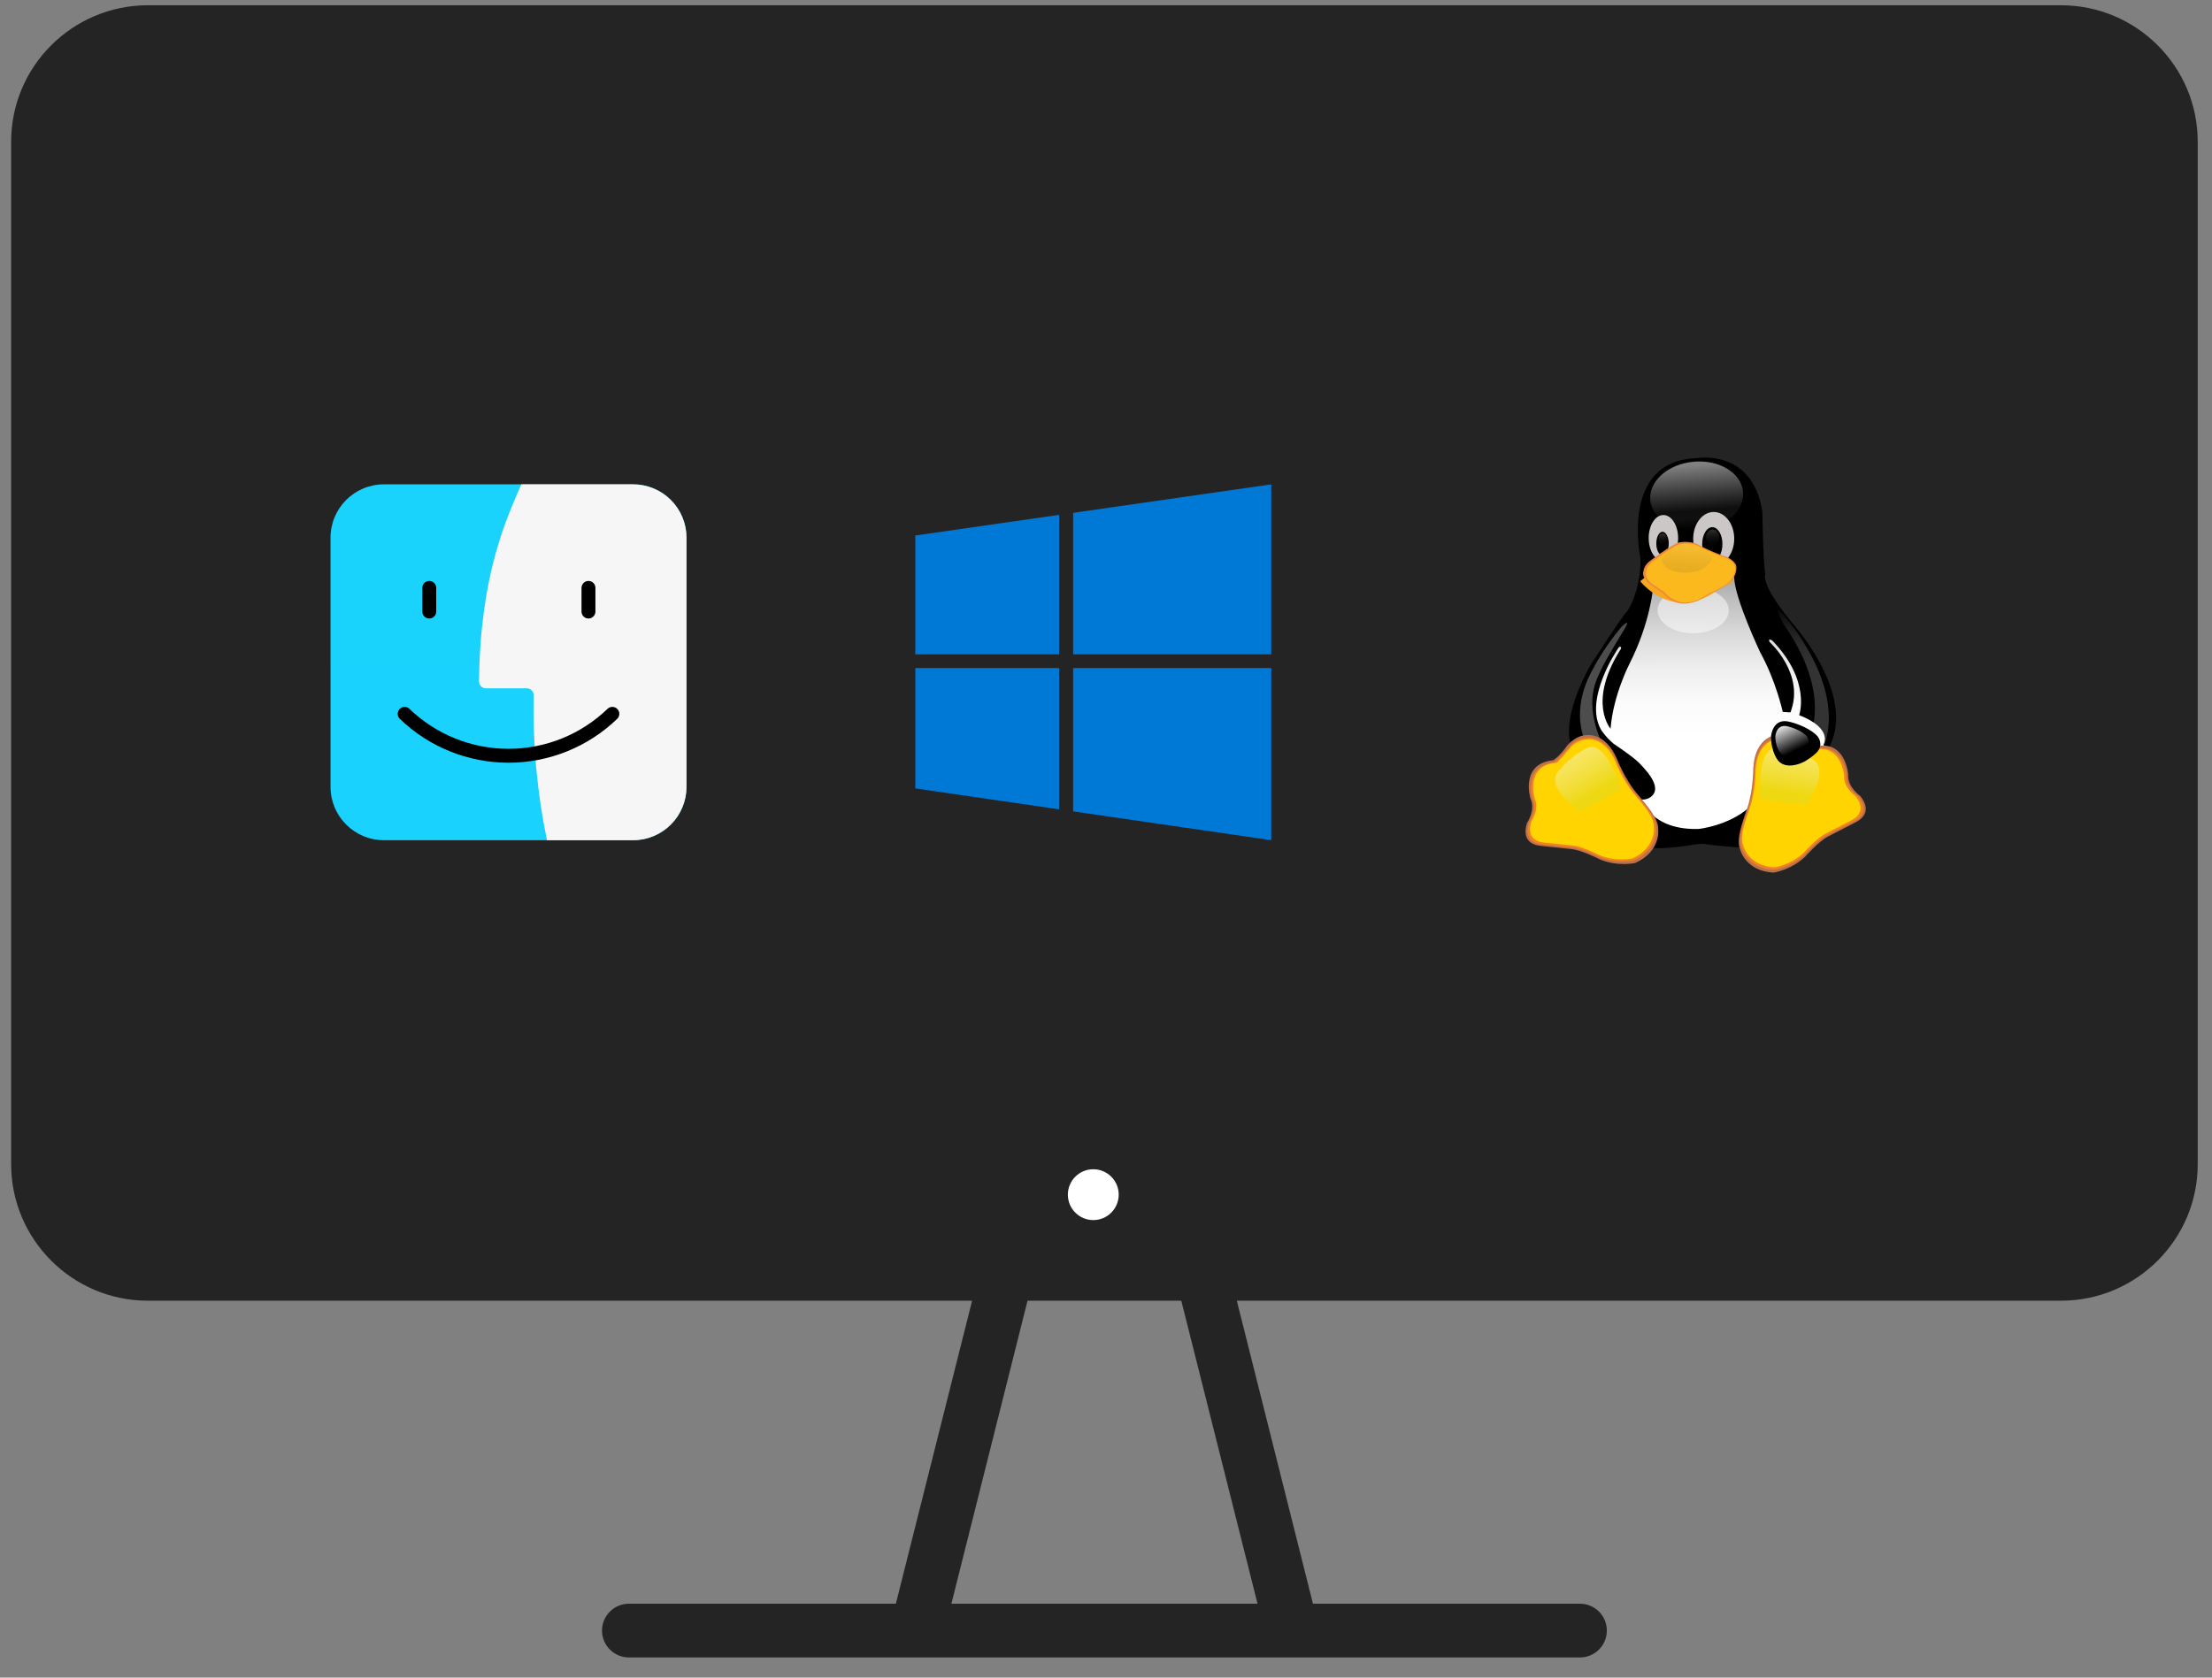 <svg width="87" height="66" viewBox="0 0 87 66" fill="none" xmlns="http://www.w3.org/2000/svg">
<rect x="0" y="0" width="87" height="66" fill="#808080" stroke="none"/>
<g clip-path="url(#clip0_138_26)">
<path d="M81.064 0.207H5.814C2.851 0.207 0.438 2.614 0.438 5.573V45.803C0.438 48.762 2.851 51.172 5.814 51.172H38.234L35.235 63.093H24.735C24.153 63.093 23.677 63.569 23.677 64.15C23.677 64.731 24.153 65.207 24.735 65.207H62.14C62.725 65.207 63.198 64.735 63.198 64.15C63.198 63.565 62.725 63.093 62.14 63.093H51.64L48.645 51.172H81.064C84.028 51.172 86.438 48.762 86.438 45.803V5.573C86.438 2.614 84.028 0.207 81.064 0.207ZM49.46 63.093H37.419L40.414 51.172H46.461L49.46 63.093Z" fill="#242424"/>
<path d="M43 48C43.552 48 44 47.552 44 47C44 46.448 43.552 46 43 46C42.448 46 42 46.448 42 47C42 47.552 42.448 48 43 48Z" fill="white"/>
<path d="M68.991 27.303C68.991 28.322 67.884 29.147 66.519 29.147C65.154 29.147 64.047 28.322 64.047 27.303C64.047 26.285 65.154 25.459 66.519 25.459C67.884 25.459 68.991 26.285 68.991 27.303Z" fill="url(#paint0_linear_138_26)"/>
<path d="M68.487 33.346C68.487 33.346 67.244 33.257 67.007 33.197C67.007 33.197 66.711 33.197 66.445 33.257C66.445 33.257 65.35 33.436 64.787 33.346L61.797 29.33C61.797 29.33 61.324 28.378 62.567 26.147C62.567 26.147 63.781 24.273 63.958 24.094C64.136 23.916 64.55 23.023 64.521 21.952C64.521 21.952 63.692 18.145 66.711 18.026C66.711 18.026 68.931 17.609 69.316 20.138C69.316 20.138 69.346 22.19 69.434 22.577C69.434 22.577 69.168 22.934 70.589 24.63C70.589 24.63 73.312 27.694 71.714 29.747L68.487 33.346Z" fill="black"/>
<path d="M65.015 23.134C65.015 23.134 64.912 24.489 64.092 26.108C64.092 26.108 63.447 27.345 63.345 28.67C63.345 28.67 62.437 27.64 63.711 25.593C63.711 25.593 63.801 25.475 63.739 25.448C63.739 25.448 63.697 25.404 63.616 25.547C63.616 25.547 62.285 27.507 62.969 28.705C62.969 28.705 63.125 28.97 63.457 29.254C63.457 29.254 64.238 29.774 64.463 30.01C64.688 30.245 65.381 30.933 64.971 31.315C64.971 31.315 64.814 31.482 64.551 31.453C64.551 31.453 64.951 32.68 66.826 32.611C66.826 32.611 67.969 32.483 68.76 31.796L71.797 29.46L71.719 29.294C71.719 29.294 72.12 28.665 70.762 28.135C70.762 28.135 71.25 26.8 69.707 25.201C69.707 25.201 69.522 25.073 69.6 25.259C69.6 25.259 71.006 26.516 70.42 28.027L70.117 28.008C70.117 28.008 69.854 26.791 69.229 25.662C69.229 25.662 68.237 23.561 68.208 22.737C68.179 21.912 65.015 23.134 65.015 23.134Z" fill="url(#paint1_linear_138_26)"/>
<path opacity="0.5" d="M67.996 24.012C67.996 24.51 67.369 24.914 66.595 24.914C65.822 24.914 65.195 24.51 65.195 24.012C65.195 23.513 65.822 23.109 66.595 23.109C67.369 23.109 67.996 23.513 67.996 24.012Z" fill="url(#paint2_linear_138_26)"/>
<path d="M64.778 22.657C64.778 22.657 65.835 24.018 67.295 22.985C67.295 22.985 67.478 22.763 68.035 22.618" stroke="#F7A81C" stroke-width="0.677" stroke-miterlimit="10"/>
<path opacity="0.5" d="M68.555 19.35C68.62 20.094 67.856 20.77 66.849 20.859C65.842 20.948 64.973 20.418 64.907 19.674C64.842 18.93 65.605 18.254 66.613 18.165C67.62 18.075 68.489 18.606 68.555 19.35Z" fill="url(#paint3_linear_138_26)"/>
<path d="M66.002 21.168C66.002 21.668 65.743 22.073 65.423 22.073C65.103 22.073 64.844 21.668 64.844 21.168C64.844 20.668 65.103 20.262 65.423 20.262C65.743 20.262 66.002 20.668 66.002 21.168Z" fill="#CAC7C6"/>
<path d="M68.209 21.194C68.209 21.775 67.848 22.246 67.402 22.246C66.956 22.246 66.595 21.775 66.595 21.194C66.595 20.613 66.956 20.142 67.402 20.142C67.848 20.142 68.209 20.613 68.209 21.194Z" fill="#CAC7C6"/>
<path d="M65.633 21.384C65.633 21.639 65.523 21.846 65.388 21.846C65.253 21.846 65.144 21.639 65.144 21.384C65.144 21.128 65.253 20.921 65.388 20.921C65.523 20.921 65.633 21.128 65.633 21.384Z" fill="black"/>
<path opacity="0.5" d="M65.558 21.202C65.558 21.319 65.485 21.414 65.396 21.414C65.306 21.414 65.234 21.319 65.234 21.202C65.234 21.084 65.306 20.989 65.396 20.989C65.485 20.989 65.558 21.084 65.558 21.202Z" fill="url(#paint4_linear_138_26)"/>
<path d="M67.745 21.405C67.745 21.773 67.567 22.072 67.347 22.072C67.127 22.072 66.949 21.773 66.949 21.405C66.949 21.037 67.127 20.739 67.347 20.739C67.567 20.739 67.745 21.037 67.745 21.405Z" fill="black"/>
<path opacity="0.5" d="M67.622 21.14C67.622 21.31 67.504 21.447 67.359 21.447C67.213 21.447 67.096 21.31 67.096 21.14C67.096 20.971 67.213 20.834 67.359 20.834C67.504 20.834 67.622 20.971 67.622 21.14Z" fill="url(#paint5_linear_138_26)"/>
<path d="M65.07 23.102C65.07 23.102 64.518 22.824 64.644 22.446C64.644 22.446 64.652 22.244 64.92 22.05C65.188 21.857 65.154 21.882 65.188 21.857C65.221 21.832 65.815 21.403 65.999 21.352C66.183 21.302 66.585 21.293 66.844 21.453C67.104 21.613 67.723 21.857 67.832 21.882C67.941 21.907 68.242 22.076 68.284 22.252C68.325 22.429 68.242 22.681 68.108 22.832C67.974 22.984 67.74 23.143 67.464 23.261C67.187 23.379 67.087 23.463 66.911 23.564C66.736 23.665 66.25 23.867 65.832 23.657C65.413 23.446 65.472 23.362 65.338 23.287C65.204 23.211 65.07 23.102 65.07 23.102Z" fill="#F1883B"/>
<path d="M65.159 23.086C65.159 23.086 64.63 22.821 64.75 22.458C64.75 22.458 64.758 22.265 65.014 22.08C65.271 21.895 65.239 21.919 65.271 21.895C65.303 21.871 65.871 21.46 66.048 21.412C66.224 21.363 66.609 21.355 66.857 21.509C67.105 21.662 67.698 21.895 67.802 21.919C67.906 21.943 68.194 22.104 68.234 22.273C68.274 22.442 68.194 22.684 68.066 22.829C67.938 22.974 67.713 23.127 67.449 23.239C67.185 23.352 67.089 23.432 66.921 23.529C66.752 23.626 66.288 23.819 65.888 23.617C65.487 23.416 65.543 23.336 65.415 23.263C65.287 23.191 65.159 23.086 65.159 23.086Z" fill="#FBB91D"/>
<path opacity="0.1" d="M65.349 22.016C65.349 22.016 65.742 21.408 66.29 21.398C66.29 21.398 67.193 21.591 67.347 21.987C67.347 21.987 67.154 22.528 66.299 22.528C66.299 22.528 65.493 22.576 65.349 22.016Z" fill="url(#paint6_linear_138_26)"/>
<path opacity="0.3" d="M62.382 29.224C62.382 29.224 61.678 28.026 62.675 26.279C62.675 26.279 63.046 25.533 63.768 24.669C63.768 24.669 64.179 24.257 63.905 24.728C63.905 24.728 63.085 26.063 62.968 26.358C62.85 26.652 62.206 27.575 63.065 29.361C63.925 31.148 62.382 29.224 62.382 29.224Z" fill="url(#paint7_linear_138_26)"/>
<path d="M65.22 32.632C65.233 32.202 64.805 31.725 64.352 31.181C63.898 30.636 63.591 29.842 63.591 29.842C63.17 28.896 62.555 28.905 62.403 28.923C61.977 28.92 61.635 29.335 61.635 29.335C61.415 29.654 61.219 29.823 61.092 29.909C61.085 29.909 61.079 29.91 61.072 29.911C59.773 30.058 60.194 31.413 60.194 31.413C60.409 31.87 60.056 32.381 60.056 32.381C59.796 33.23 60.515 33.271 60.648 33.283C60.781 33.296 61.369 33.362 61.794 33.403C62.219 33.443 62.94 33.818 62.94 33.818C63.653 34.107 64.321 33.949 64.321 33.949C65.333 33.489 65.22 32.632 65.22 32.632Z" fill="#BE7247"/>
<path d="M65.135 32.584C65.15 32.171 64.738 31.716 64.301 31.196C63.864 30.676 63.571 29.915 63.571 29.915C63.295 29.299 62.932 29.108 62.681 29.054C62.416 28.968 61.999 29.061 61.766 29.33C61.514 29.62 61.45 29.677 61.256 29.873C61.194 29.935 61.148 29.972 61.113 29.995C59.875 30.151 60.274 31.437 60.274 31.437C60.48 31.874 60.136 32.365 60.136 32.365C59.88 33.181 60.577 33.217 60.705 33.228C60.834 33.24 61.404 33.301 61.815 33.338C62.226 33.374 62.923 33.731 62.923 33.731C63.612 34.005 64.26 33.85 64.26 33.85C65.242 33.405 65.135 32.584 65.135 32.584Z" fill="#F08128"/>
<path d="M65.048 32.544C65.06 32.143 64.662 31.699 64.239 31.192C63.816 30.685 63.53 29.945 63.53 29.945C63.15 29.091 62.598 29.073 62.436 29.088C62.389 29.091 62.34 29.098 62.291 29.108C62.093 29.151 61.892 29.256 61.753 29.424C61.496 29.734 61.426 29.803 61.235 30.004C61.217 30.007 61.198 30.009 61.18 30.011C59.967 30.148 60.36 31.411 60.36 31.411C60.56 31.837 60.231 32.313 60.231 32.313C59.987 33.104 60.658 33.142 60.782 33.154C60.906 33.165 61.455 33.227 61.852 33.264C62.248 33.301 62.921 33.651 62.921 33.651C63.586 33.919 64.209 33.771 64.209 33.771C65.154 33.343 65.048 32.544 65.048 32.544Z" fill="#FFD400"/>
<path opacity="0.6" d="M63.768 31.056C63.768 31.056 63.159 29.003 62.381 29.443C61.602 29.883 61.398 30.248 61.398 30.248C61.398 30.248 60.531 30.747 62.149 31.936L63.768 31.056Z" fill="url(#paint8_linear_138_26)"/>
<path opacity="0.2" d="M71.151 29.026C71.151 29.026 72.1 27.334 70.15 24.555C70.15 24.555 69.642 23.589 70.176 24.233C70.176 24.233 72.568 26.878 71.766 29.282L71.151 29.026Z" fill="url(#paint9_linear_138_26)"/>
<path d="M69.768 28.939C69.768 28.939 69.017 29.047 68.957 30.236C68.957 30.236 68.957 31.088 68.731 31.761C68.504 32.433 68.277 33.033 68.444 33.429C68.444 33.429 68.647 34.27 69.756 34.33C69.756 34.33 70.436 34.234 70.996 33.706C70.996 33.706 71.533 33.093 71.915 32.901C72.296 32.709 72.821 32.433 72.94 32.373C73.059 32.313 73.716 32.013 73.167 31.317C73.167 31.317 72.654 30.968 72.69 30.464C72.69 30.464 72.594 29.047 71.33 29.384C70.066 29.72 69.768 28.939 69.768 28.939Z" fill="#BE7247"/>
<path d="M69.789 29.056C69.789 29.056 69.061 29.16 69.003 30.297C69.003 30.297 69.003 31.113 68.783 31.757C68.563 32.4 68.343 32.975 68.505 33.354C68.505 33.354 68.702 34.158 69.778 34.216C69.778 34.216 70.437 34.124 70.981 33.618C70.981 33.618 71.502 33.032 71.872 32.849C72.242 32.664 72.751 32.4 72.867 32.343C72.982 32.285 73.619 31.998 73.087 31.331C73.087 31.331 72.589 30.998 72.624 30.516C72.624 30.516 72.531 29.16 71.305 29.482C70.079 29.803 69.789 29.056 69.789 29.056Z" fill="#F08128"/>
<path d="M69.805 29.103C69.805 29.103 69.104 29.203 69.048 30.311C69.048 30.311 69.048 31.105 68.837 31.731C68.625 32.357 68.414 32.916 68.57 33.285C68.57 33.285 68.759 34.068 69.794 34.124C69.794 34.124 70.428 34.035 70.951 33.542C70.951 33.542 71.452 32.972 71.808 32.793C72.165 32.614 72.654 32.357 72.766 32.301C72.877 32.245 73.489 31.966 72.977 31.317C72.977 31.317 72.498 30.993 72.532 30.523C72.532 30.523 72.443 29.204 71.263 29.517C70.083 29.83 69.805 29.103 69.805 29.103Z" fill="#FFD400"/>
<path opacity="0.6" d="M69.228 31.434C69.228 31.434 69.056 29.298 69.941 29.425C70.825 29.552 71.146 29.818 71.146 29.818C71.146 29.818 72.134 29.968 71.055 31.665L69.228 31.434Z" fill="url(#paint10_linear_138_26)"/>
<path d="M69.657 28.964C69.657 28.964 69.712 28.204 70.413 28.404C70.413 28.404 71.115 28.568 71.484 28.964C71.484 28.964 71.804 29.34 71.363 29.687C71.363 29.687 71.079 29.93 70.855 30.015C70.855 30.015 70.25 30.3 69.93 29.918C69.93 29.918 69.651 29.583 69.657 28.964Z" fill="black"/>
<path d="M69.827 28.959C69.827 28.959 69.864 28.448 70.336 28.583C70.336 28.583 70.808 28.693 71.056 28.959C71.056 28.959 71.272 29.213 70.975 29.446C70.975 29.446 70.783 29.609 70.633 29.667C70.633 29.667 70.226 29.859 70.01 29.601C70.01 29.601 69.823 29.376 69.827 28.959Z" fill="url(#paint11_linear_138_26)"/>
<path d="M50 19.055L42.208 20.176V25.743H50L50 19.055ZM36 21.068V25.743H41.658V20.254L36 21.068ZM36 31.018L41.658 31.841V26.284H36V31.018ZM50 33.055V26.284H42.208V31.922L50 33.055Z" fill="#0078D6"/>
<g clip-path="url(#clip1_138_26)">
<path d="M24.9 19.055H15.1C13.94 19.055 13 19.995 13 21.155V30.955C13 32.114 13.94 33.055 15.1 33.055H24.9C26.06 33.055 27 32.114 27 30.955V21.155C27 19.995 26.06 19.055 24.9 19.055Z" fill="url(#paint12_linear_138_26)"/>
<path d="M24.9 19.055H20.503C19.924 20.4 18.885 22.598 18.841 26.804C18.84 26.84 18.847 26.876 18.86 26.91C18.874 26.944 18.894 26.974 18.919 27C18.945 27.026 18.975 27.046 19.009 27.06C19.042 27.073 19.078 27.081 19.114 27.08H20.719C20.756 27.08 20.791 27.087 20.825 27.101C20.858 27.116 20.889 27.136 20.914 27.162C20.939 27.188 20.959 27.219 20.972 27.253C20.985 27.287 20.991 27.323 20.99 27.359C20.95 29.271 21.125 31.182 21.512 33.055H24.9C25.457 33.055 25.991 32.833 26.385 32.44C26.779 32.046 27 31.512 27 30.955V21.155C27 20.598 26.779 20.064 26.385 19.67C25.991 19.276 25.457 19.055 24.9 19.055Z" fill="url(#paint13_linear_138_26)"/>
<path d="M23.145 23.129V24.059M16.883 23.129V24.059M24.085 28.084C22.988 29.142 21.524 29.733 20 29.733C18.476 29.733 17.012 29.142 15.915 28.084" stroke="black" stroke-width="0.547" stroke-linecap="round"/>
</g>
</g>
<defs>
<linearGradient id="paint0_linear_138_26" x1="66.614" y1="25.06" x2="66.332" y2="31.63" gradientUnits="userSpaceOnUse">
<stop offset="0.644" stop-color="white"/>
<stop offset="0.683" stop-color="#CCCCCC"/>
<stop offset="0.729" stop-color="#979797"/>
<stop offset="0.775" stop-color="#686868"/>
<stop offset="0.822" stop-color="#434343"/>
<stop offset="0.868" stop-color="#262626"/>
<stop offset="0.913" stop-color="#111111"/>
<stop offset="0.957" stop-color="#040404"/>
<stop offset="1"/>
</linearGradient>
<linearGradient id="paint1_linear_138_26" x1="67.249" y1="18.117" x2="67.287" y2="28.907" gradientUnits="userSpaceOnUse">
<stop/>
<stop offset="0.109" stop-color="#333333"/>
<stop offset="0.238" stop-color="#686868"/>
<stop offset="0.369" stop-color="#979797"/>
<stop offset="0.499" stop-color="#BCBCBC"/>
<stop offset="0.628" stop-color="#D9D9D9"/>
<stop offset="0.755" stop-color="#EEEEEE"/>
<stop offset="0.88" stop-color="#FBFBFB"/>
<stop offset="1" stop-color="white"/>
</linearGradient>
<linearGradient id="paint2_linear_138_26" x1="66.693" y1="22.569" x2="66.486" y2="25.601" gradientUnits="userSpaceOnUse">
<stop offset="0.77" stop-color="white"/>
<stop offset="0.795" stop-color="#CCCCCC"/>
<stop offset="0.825" stop-color="#979797"/>
<stop offset="0.855" stop-color="#686868"/>
<stop offset="0.885" stop-color="#434343"/>
<stop offset="0.914" stop-color="#262626"/>
<stop offset="0.944" stop-color="#111111"/>
<stop offset="0.972" stop-color="#040404"/>
<stop offset="1"/>
</linearGradient>
<linearGradient id="paint3_linear_138_26" x1="66.601" y1="17.798" x2="66.912" y2="21.861" gradientUnits="userSpaceOnUse">
<stop offset="0.124" stop-color="white"/>
<stop offset="0.197" stop-color="#D7D7D7"/>
<stop offset="0.414" stop-color="#656565"/>
<stop offset="0.564" stop-color="#1C1C1C"/>
<stop offset="0.633" stop-color="#20201F"/>
<stop offset="0.728" stop-color="#050505"/>
</linearGradient>
<linearGradient id="paint4_linear_138_26" x1="65.332" y1="20.69" x2="65.491" y2="21.947" gradientUnits="userSpaceOnUse">
<stop stop-color="white"/>
<stop offset="0.043" stop-color="#DCDCDC"/>
<stop offset="0.112" stop-color="#A9A9A9"/>
<stop offset="0.185" stop-color="#7C7C7C"/>
<stop offset="0.26" stop-color="#565656"/>
<stop offset="0.337" stop-color="#363636"/>
<stop offset="0.417" stop-color="#1E1E1E"/>
<stop offset="0.502" stop-color="#0D0D0D"/>
<stop offset="0.594" stop-color="#030303"/>
<stop offset="0.707"/>
</linearGradient>
<linearGradient id="paint5_linear_138_26" x1="67.266" y1="20.402" x2="67.496" y2="22.216" gradientUnits="userSpaceOnUse">
<stop stop-color="white"/>
<stop offset="0.043" stop-color="#DCDCDC"/>
<stop offset="0.112" stop-color="#A9A9A9"/>
<stop offset="0.185" stop-color="#7C7C7C"/>
<stop offset="0.26" stop-color="#565656"/>
<stop offset="0.337" stop-color="#363636"/>
<stop offset="0.417" stop-color="#1E1E1E"/>
<stop offset="0.502" stop-color="#0D0D0D"/>
<stop offset="0.594" stop-color="#030303"/>
<stop offset="0.707"/>
</linearGradient>
<linearGradient id="paint6_linear_138_26" x1="66.389" y1="21.325" x2="66.237" y2="23.769" gradientUnits="userSpaceOnUse">
<stop stop-color="white"/>
<stop offset="0.095" stop-color="#CCCCCC"/>
<stop offset="0.209" stop-color="#979797"/>
<stop offset="0.324" stop-color="#686868"/>
<stop offset="0.439" stop-color="#434343"/>
<stop offset="0.552" stop-color="#262626"/>
<stop offset="0.663" stop-color="#111111"/>
<stop offset="0.773" stop-color="#040404"/>
<stop offset="0.878"/>
</linearGradient>
<linearGradient id="paint7_linear_138_26" x1="63.008" y1="31.612" x2="63.106" y2="23.308" gradientUnits="userSpaceOnUse">
<stop offset="0.084"/>
<stop offset="0.112" stop-color="#333333"/>
<stop offset="0.145" stop-color="#686868"/>
<stop offset="0.178" stop-color="#979797"/>
<stop offset="0.212" stop-color="#BCBCBC"/>
<stop offset="0.245" stop-color="#D9D9D9"/>
<stop offset="0.278" stop-color="#EEEEEE"/>
<stop offset="0.31" stop-color="#FBFBFB"/>
<stop offset="0.34" stop-color="white"/>
<stop offset="0.56" stop-color="white"/>
</linearGradient>
<linearGradient id="paint8_linear_138_26" x1="64.546" y1="34.343" x2="60.487" y2="27.523" gradientUnits="userSpaceOnUse">
<stop offset="0.455" stop-color="#E1DA1D"/>
<stop offset="0.483" stop-color="#E4DE33"/>
<stop offset="0.558" stop-color="#EBE668"/>
<stop offset="0.634" stop-color="#F1EE97"/>
<stop offset="0.71" stop-color="#F6F4BC"/>
<stop offset="0.784" stop-color="#FAF9D9"/>
<stop offset="0.858" stop-color="#FDFCEE"/>
<stop offset="0.93" stop-color="#FEFEFB"/>
<stop offset="1" stop-color="white"/>
</linearGradient>
<linearGradient id="paint9_linear_138_26" x1="70.636" y1="23.638" x2="71.702" y2="32.176" gradientUnits="userSpaceOnUse">
<stop/>
<stop offset="0.037" stop-color="#333333"/>
<stop offset="0.081" stop-color="#686868"/>
<stop offset="0.126" stop-color="#979797"/>
<stop offset="0.17" stop-color="#BCBCBC"/>
<stop offset="0.214" stop-color="#D9D9D9"/>
<stop offset="0.257" stop-color="#EEEEEE"/>
<stop offset="0.299" stop-color="#FBFBFB"/>
<stop offset="0.34" stop-color="white"/>
<stop offset="0.56" stop-color="white"/>
</linearGradient>
<linearGradient id="paint10_linear_138_26" x1="69.687" y1="34.78" x2="70.992" y2="26.943" gradientUnits="userSpaceOnUse">
<stop offset="0.455" stop-color="#E1DA1D"/>
<stop offset="0.483" stop-color="#E4DE33"/>
<stop offset="0.558" stop-color="#EBE668"/>
<stop offset="0.634" stop-color="#F1EE97"/>
<stop offset="0.71" stop-color="#F6F4BC"/>
<stop offset="0.784" stop-color="#FAF9D9"/>
<stop offset="0.858" stop-color="#FDFCEE"/>
<stop offset="0.93" stop-color="#FEFEFB"/>
<stop offset="1" stop-color="white"/>
</linearGradient>
<linearGradient id="paint11_linear_138_26" x1="69.984" y1="28.166" x2="70.652" y2="29.515" gradientUnits="userSpaceOnUse">
<stop offset="0.062" stop-color="#454544"/>
<stop offset="0.075" stop-color="#6A6A69"/>
<stop offset="0.093" stop-color="#979797"/>
<stop offset="0.111" stop-color="#BDBDBC"/>
<stop offset="0.129" stop-color="#DADAD9"/>
<stop offset="0.146" stop-color="#EEEEEE"/>
<stop offset="0.164" stop-color="#FBFBFB"/>
<stop offset="0.18" stop-color="white"/>
<stop offset="1"/>
</linearGradient>
<linearGradient id="paint12_linear_138_26" x1="13" y1="1419.05" x2="13" y2="19.055" gradientUnits="userSpaceOnUse">
<stop stop-color="#1E73F2"/>
<stop offset="1" stop-color="#19D3FD"/>
</linearGradient>
<linearGradient id="paint13_linear_138_26" x1="18.841" y1="1419.05" x2="18.841" y2="19.055" gradientUnits="userSpaceOnUse">
<stop stop-color="#DBE9F4"/>
<stop offset="1" stop-color="#F7F6F6"/>
</linearGradient>
<clipPath id="clip0_138_26">
<rect width="87" height="66" fill="white"/>
</clipPath>
<clipPath id="clip1_138_26">
<rect width="14" height="14" fill="white" transform="translate(13 19.055)"/>
</clipPath>
</defs>
</svg>
